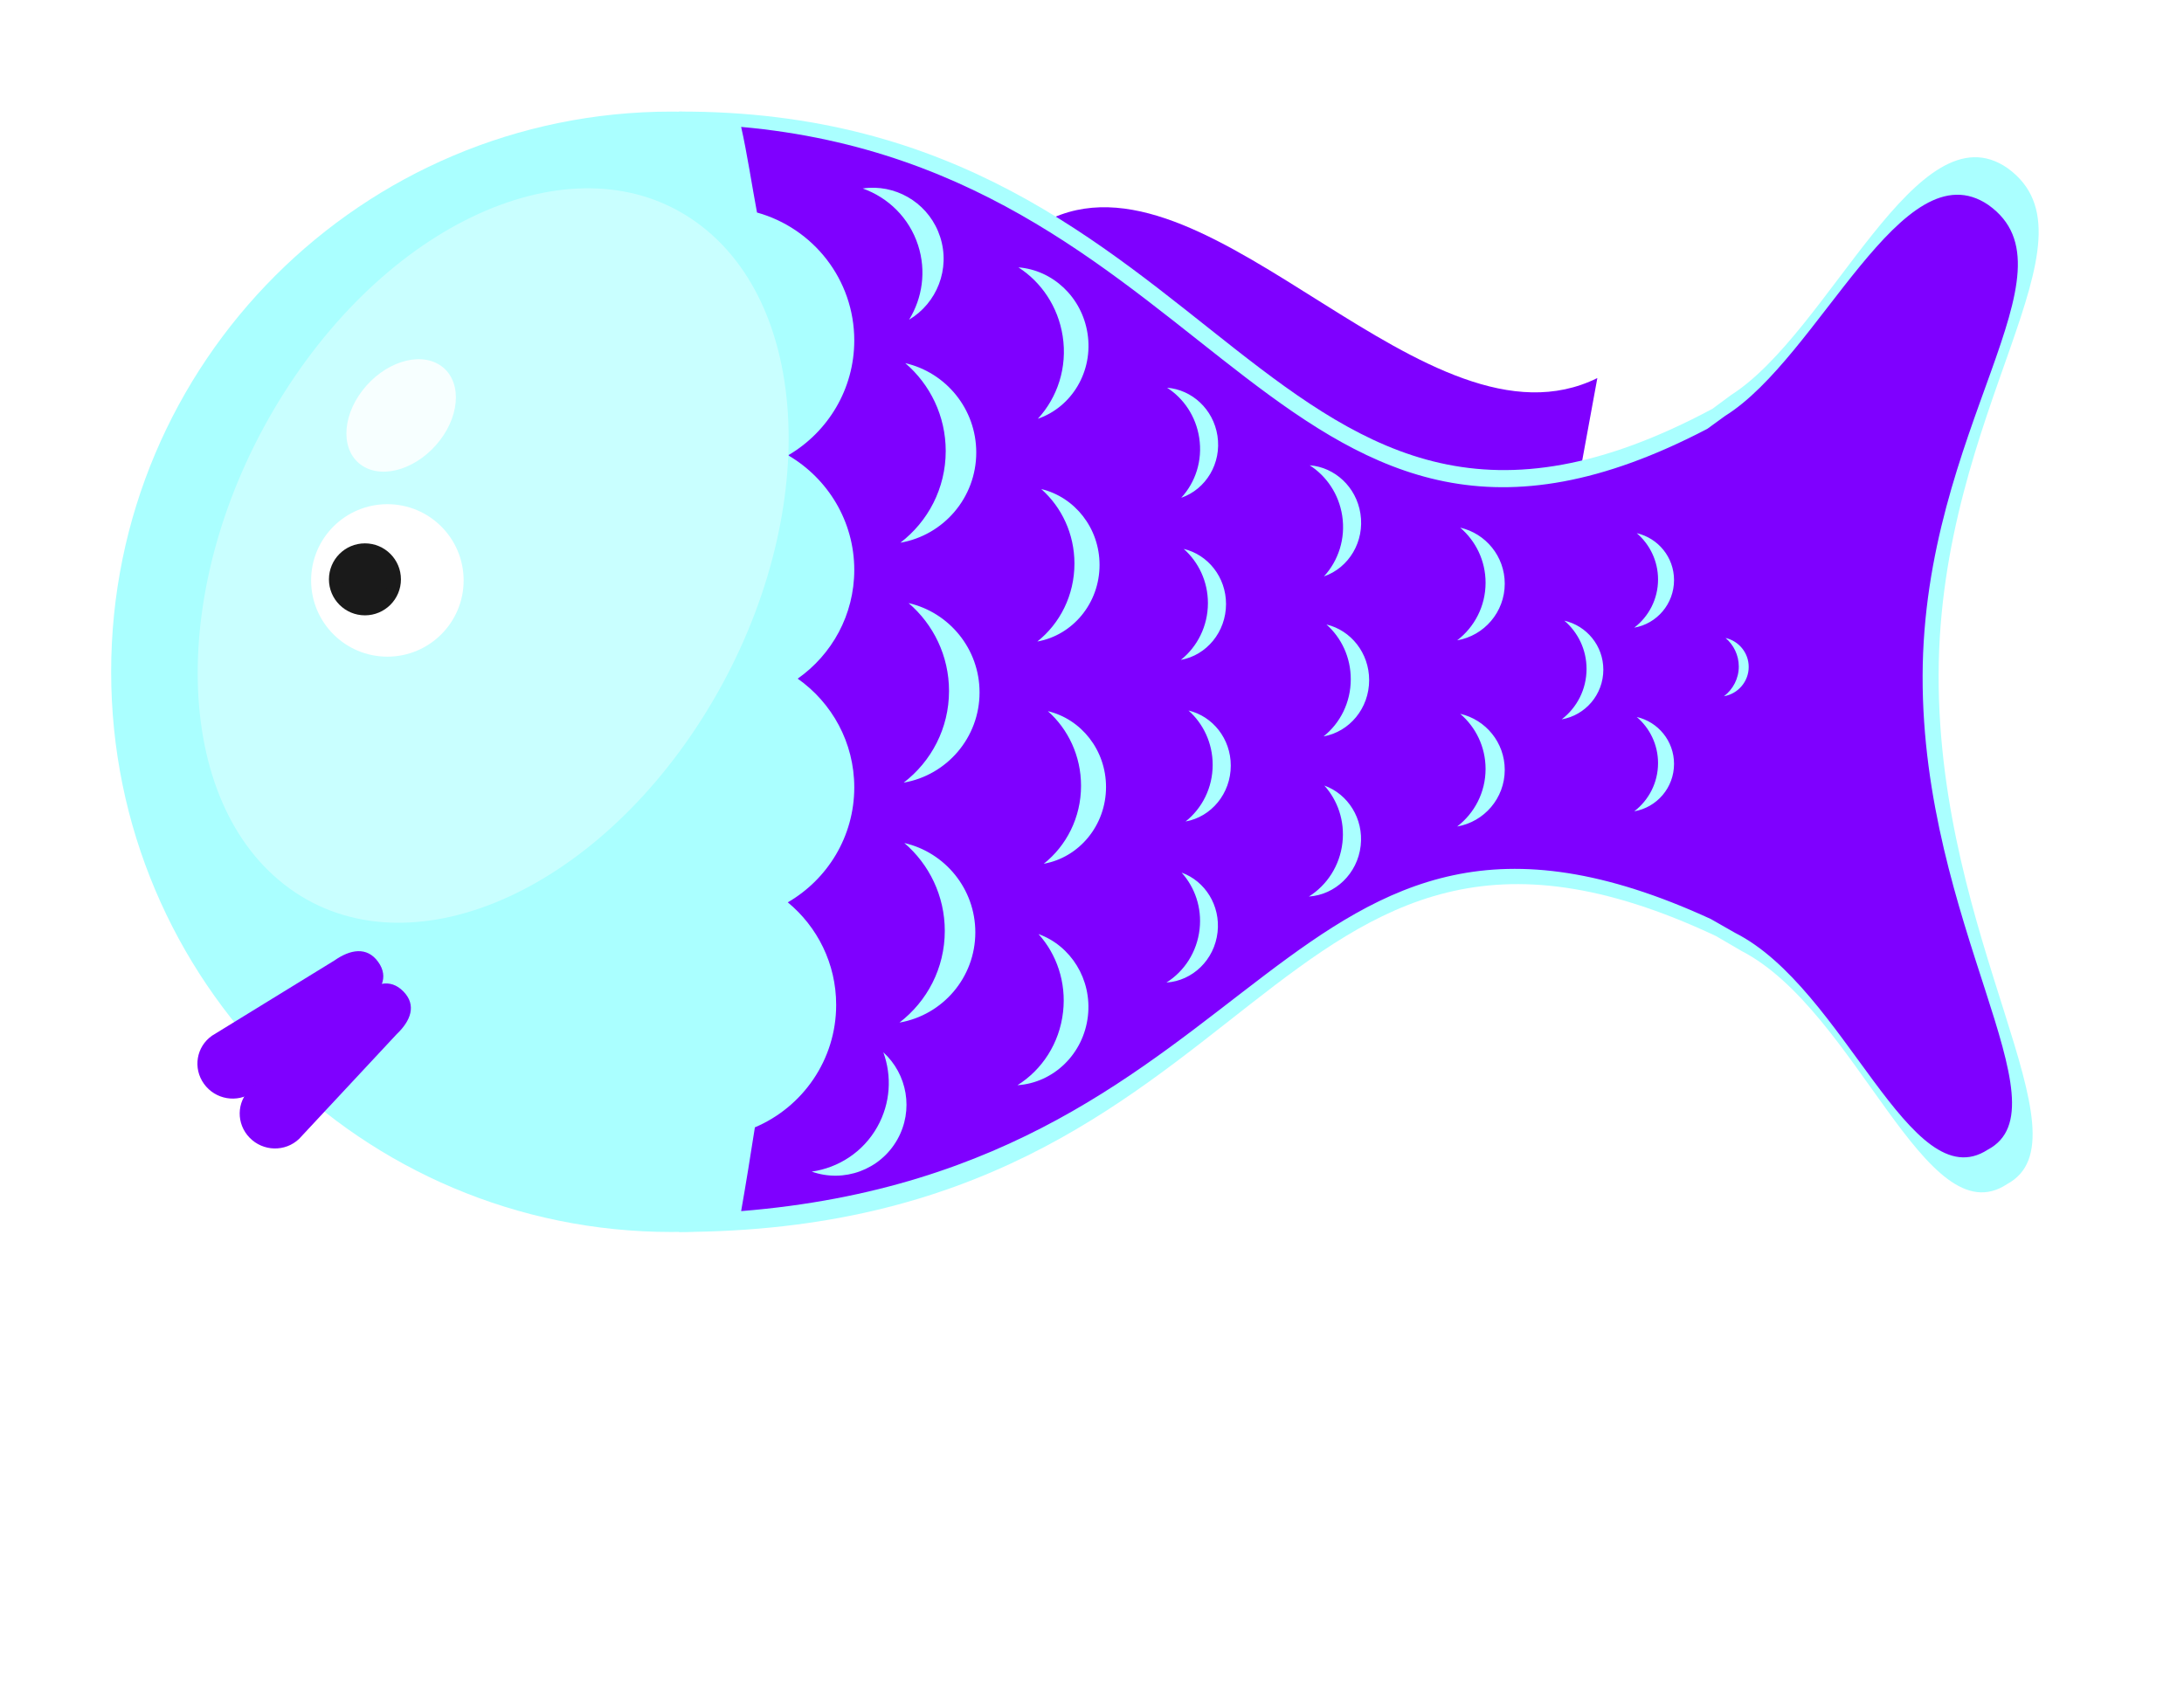 <?xml version="1.0"?><svg width="670.934" height="517.24" xmlns="http://www.w3.org/2000/svg" xmlns:xlink="http://www.w3.org/1999/xlink">
 <title>redfish</title>
 <defs>
  <linearGradient id="linearGradient4515">
   <stop stop-color="#004f66" id="stop4517" offset="0"/>
   <stop stop-color="#008080" stop-opacity="0" id="stop4519" offset="1"/>
  </linearGradient>
  <linearGradient id="linearGradient3991">
   <stop stop-color="#009980" id="stop3993" offset="0"/>
   <stop stop-color="#004644" id="stop3995" offset="1"/>
  </linearGradient>
  <linearGradient id="linearGradient3983">
   <stop stop-color="#000000" id="stop3985" offset="0"/>
   <stop stop-color="#000000" stop-opacity="0" id="stop3987" offset="1"/>
  </linearGradient>
  <linearGradient gradientUnits="userSpaceOnUse" y2="558.398" x2="217.688" y1="550.316" x1="217.688" id="linearGradient3997-8" xlink:href="#linearGradient3991-2"/>
  <linearGradient id="linearGradient3991-2">
   <stop stop-color="#009980" id="stop3993-6" offset="0"/>
   <stop stop-color="#004644" id="stop3995-7" offset="1"/>
  </linearGradient>
  <linearGradient gradientTransform="translate(-18.183,-11.617)" gradientUnits="userSpaceOnUse" y2="558.398" x2="217.688" y1="550.316" x1="217.688" id="linearGradient3997-2" xlink:href="#linearGradient3991-7"/>
  <linearGradient id="linearGradient3991-7">
   <stop stop-color="#009980" id="stop3993-2" offset="0"/>
   <stop stop-color="#004644" id="stop3995-0" offset="1"/>
  </linearGradient>
  <filter color-interpolation-filters="sRGB" height="1.366" y="-0.183" width="1.46" x="-0.23" id="filter4262">
   <feGaussianBlur id="feGaussianBlur4264" stdDeviation="3.101"/>
  </filter>
  <filter color-interpolation-filters="sRGB" height="1.327" y="-0.163" width="1.41" x="-0.205" id="filter4330">
   <feGaussianBlur id="feGaussianBlur4332" stdDeviation="2.763"/>
  </filter>
  <linearGradient id="linearGradient4515-1">
   <stop stop-color="#004f66" id="stop4517-7" offset="0"/>
   <stop stop-color="#008080" stop-opacity="0" id="stop4519-1" offset="1"/>
  </linearGradient>
  <linearGradient id="linearGradient3991-0">
   <stop stop-color="#009980" id="stop3993-7" offset="0"/>
   <stop stop-color="#004644" id="stop3995-5" offset="1"/>
  </linearGradient>
  <linearGradient id="linearGradient3991-7-3">
   <stop stop-color="#009980" id="stop3993-2-6" offset="0"/>
   <stop stop-color="#004644" id="stop3995-0-7" offset="1"/>
  </linearGradient>
  <linearGradient y2="325.011" x2="225.229" y1="535.219" x1="272.857" gradientUnits="userSpaceOnUse" id="linearGradient4729" xlink:href="#linearGradient4515"/>
  <linearGradient y2="558.398" x2="217.688" y1="550.316" x1="217.688" gradientTransform="translate(-18.183,-11.617)" gradientUnits="userSpaceOnUse" id="linearGradient4731" xlink:href="#linearGradient3991"/>
  <linearGradient y2="558.398" x2="217.688" y1="550.316" x1="217.688" gradientTransform="matrix(0.989,-0.147,0.147,0.989,-97.151,39.224)" gradientUnits="userSpaceOnUse" id="linearGradient4733" xlink:href="#linearGradient3991-7"/>
  <linearGradient y2="0.209" x2="0.321" y1="1" x1="0.5" id="linearGradient4793" xlink:href="#linearGradient4515"/>
  <linearGradient y2="0.5" x2="0.5" y1="0" x1="0.5" id="linearGradient4795" xlink:href="#linearGradient3991"/>
  <linearGradient y2="0.448" x2="0.5" y1="0.025" x1="0.476" id="linearGradient4797" xlink:href="#linearGradient3991-7"/>
 </defs>
 <g>
  <title>Layer 1</title>
  <g externalResourcesRequired="false" id="layer1">
   <g externalResourcesRequired="false" transform="matrix(0.936 0 0 0.936 22.455 23.421)" id="g4767">
    <g externalResourcesRequired="false" id="g4706" transform="matrix(1.388 0 0 1.388 -137.811 -171.061)">
     <g externalResourcesRequired="false" id="g4538">
      <path fill="#7f00ff" d="m331.145,156.661c38.014,-16.573 88.441,57.795 128.571,37.971l-4.286,23.368c-52.515,10.723 -86.051,-31.914 -124.285,-61.339z" id="path4370"/>
      <path fill="#aaffff" id="path2816" d="m373.287,264.108c0,73.178 -59.322,132.5 -132.5,132.5c-73.177,0 -132.5,-59.322 -132.5,-132.5c0,-73.178 59.323,-132.5 132.5,-132.5c66.642,0 122.915,49.497 131.417,115.594"/>
      <g externalResourcesRequired="false" id="g3597">
       <path fill="#aaffff" d="m242.569,131.607l0,265c140.178,-0.2 138.419,-120.209 245.187,-70l6.061,3.536c27.28,14.087 43.531,67.962 62.796,55.134c20.051,-10.845 -16.352,-57.279 -16.197,-120.462c0.155,-63.184 39.538,-102.902 16.34,-119.801c-21.399,-14.97 -41.96,38.655 -65.409,53.627l-4.436,3.278c-105.682,56.545 -113.623,-70.726 -244.342,-70.312z" id="rect2820"/>
      </g>
      <path opacity="0.609" fill="#ffffff" filter="url(#filter4330)" id="path4256-9" d="m248.083,275.066c-27.25,42.999 -71.487,60.638 -98.805,39.398c-27.318,-21.24 -27.373,-73.316 -0.123,-116.314c27.25,-42.999 71.486,-60.638 98.804,-39.398c27.319,21.239 27.374,73.315 0.124,116.314z"/>
      <g id="g4266">
       <path fill="#ffffff" stroke="#ffffff" stroke-width="3" stroke-linecap="round" stroke-linejoin="round" stroke-miterlimit="4" d="m190.133,242.497c0,9.13 -7.402,16.532 -16.532,16.532c-9.13,0 -16.532,-7.402 -16.532,-16.532c0,-9.13 7.402,-16.532 16.532,-16.532c9.13,0 16.532,7.402 16.532,16.532z" id="path3605"/>
       <path fill="#1a1a1a" stroke="#1a1a1a" stroke-width="3" stroke-linecap="round" stroke-linejoin="round" stroke-miterlimit="4" d="m175.31,242.244c0,3.873 -3.14,7.013 -7.012,7.013c-3.873,0 -7.013,-3.14 -7.013,-7.013c0,-3.873 3.14,-7.012 7.013,-7.012c3.872,0 7.012,3.139 7.012,7.012z" id="path3605-9"/>
      </g>
      <path fill="#7f00ff" d="m257.256,135.232c1.382,6.081 2.607,14.17 3.75,20.25c13.257,3.685 23,15.819 23,30.25c0,11.535 -6.236,21.627 -15.5,27.094c0.004,0.052 -0.004,0.105 0,0.156c9.252,5.47 15.5,15.505 15.5,27.032c0,10.632 -5.294,20.031 -13.375,25.718c8.081,5.688 13.375,15.086 13.375,25.719c0,11.622 -6.34,21.75 -15.719,27.188c6.985,5.764 11.438,14.486 11.438,24.25c0,13.018 -7.936,24.195 -19.219,28.968c-1.026,6.605 -2.09,13.208 -3.25,19.813c126.235,-10.186 127.694,-115.784 229.281,-69.094l5.75,3.281c25.957,13.099 41.42,63.211 59.75,51.282c19.078,-10.085 -15.554,-53.276 -15.406,-112.032c0.148,-58.756 37.635,-95.69 15.563,-111.406c-20.361,-13.92 -39.938,35.952 -62.25,49.875l-4.219,3.063c-100.555,52.582 -114.439,-61.2 -228.469,-71.407zm30.25,14.407c7.413,-0.385 14.423,4.226 16.813,11.625c2.45,7.588 -0.779,15.639 -7.344,19.562c3.12,-5.088 4.103,-11.468 2.125,-17.594c-2.106,-6.521 -7.099,-11.307 -13.094,-13.437c0.496,-0.071 1.006,-0.131 1.5,-0.156zm35.313,18.812c8.083,0.643 14.996,6.987 16.343,15.625c1.401,8.984 -3.715,17.42 -11.75,20.188c4.627,-5.016 7.033,-12.139 5.875,-19.563c-1.087,-6.973 -5.072,-12.783 -10.468,-16.25zm-26.75,22.656c9.618,2.214 16.781,10.835 16.781,21.125c0,10.703 -7.738,19.582 -17.938,21.344c6.517,-4.994 10.719,-12.843 10.719,-21.687c0,-8.307 -3.712,-15.771 -9.562,-20.782zm61.906,5.813c5.88,0.468 10.926,5.061 11.906,11.344c1.019,6.534 -2.719,12.674 -8.562,14.687c3.365,-3.648 5.092,-8.819 4.25,-14.219c-0.791,-5.071 -3.669,-9.29 -7.594,-11.812zm33.719,18.344c5.934,0.472 11.011,5.096 12,11.437c1.028,6.595 -2.727,12.812 -8.625,14.844c3.396,-3.682 5.162,-8.925 4.312,-14.375c-0.798,-5.119 -3.726,-9.361 -7.687,-11.906zm-63.469,5.625c7.888,1.881 13.781,9.195 13.781,17.937c0,9.092 -6.354,16.628 -14.719,18.125c5.345,-4.242 8.782,-10.924 8.782,-18.437c0,-7.058 -3.046,-13.368 -7.844,-17.625zm99.062,9.125c6.035,1.389 10.532,6.793 10.532,13.25c0,6.715 -4.851,12.3 -11.25,13.406c4.088,-3.133 6.718,-8.076 6.718,-13.625c0,-5.212 -2.329,-9.887 -6,-13.031zm41.75,1.312c5.055,1.164 8.813,5.685 8.813,11.094c0,5.625 -4.046,10.324 -9.406,11.25c3.425,-2.625 5.625,-6.758 5.625,-11.406c0,-4.366 -1.957,-8.304 -5.032,-10.938zm-107.125,3.719c5.738,1.368 10,6.672 10,13.031c0,6.614 -4.603,12.13 -10.687,13.219c3.887,-3.086 6.406,-7.973 6.406,-13.438c0,-5.133 -2.229,-9.716 -5.719,-12.812zm-65.062,12.812c9.618,2.215 16.781,10.835 16.781,21.125c0,10.703 -7.738,19.582 -17.937,21.344c6.516,-4.994 10.718,-12.843 10.718,-21.687c0,-8.307 -3.712,-15.771 -9.562,-20.782zm155.062,4.157c5.288,1.217 9.219,5.936 9.219,11.593c0,5.884 -4.236,10.782 -9.844,11.75c3.583,-2.745 5.875,-7.075 5.875,-11.937c0,-4.567 -2.033,-8.651 -5.25,-11.406zm-56.25,0.906c5.791,1.381 10.094,6.738 10.094,13.156c0,6.675 -4.64,12.214 -10.781,13.313c3.923,-3.115 6.437,-8.016 6.437,-13.532c0,-5.18 -2.227,-9.812 -5.75,-12.937zm94.375,3.187c3.123,0.719 5.469,3.503 5.469,6.844c0,3.475 -2.532,6.366 -5.844,6.938c2.116,-1.622 3.5,-4.16 3.5,-7.032c0,-2.697 -1.225,-5.123 -3.125,-6.75zm-127,17.157c5.738,1.368 10,6.672 10,13.031c0,6.613 -4.603,12.13 -10.687,13.219c3.887,-3.086 6.406,-7.942 6.406,-13.407c0,-5.133 -2.229,-9.747 -5.719,-12.843zm-33.25,0.156c7.888,1.881 13.75,9.195 13.75,17.937c0,9.093 -6.354,16.66 -14.718,18.157c5.344,-4.243 8.812,-10.924 8.812,-18.438c0,-7.057 -3.046,-13.399 -7.844,-17.656zm97.5,0.625c6.035,1.389 10.532,6.793 10.532,13.25c0,6.715 -4.851,12.301 -11.25,13.406c4.088,-3.133 6.718,-8.076 6.718,-13.625c0,-5.212 -2.329,-9.887 -6,-13.031zm41.75,0.75c5.055,1.164 8.813,5.685 8.813,11.094c0,5.625 -4.046,10.292 -9.406,11.218c3.425,-2.624 5.625,-6.758 5.625,-11.406c0,-4.366 -1.957,-8.272 -5.032,-10.906zm-73.875,16.219c5.601,2.018 9.31,7.841 8.594,14.218c-0.745,6.634 -6.025,11.625 -12.25,12.032c4.247,-2.658 7.322,-7.269 7.938,-12.75c0.578,-5.149 -1.13,-10.002 -4.282,-13.5zm-99.312,13.593c9.618,2.215 16.781,10.835 16.781,21.125c0,10.703 -7.738,19.582 -17.937,21.344c6.516,-4.994 10.718,-12.843 10.718,-21.687c0,-8.307 -3.712,-15.771 -9.562,-20.782zm65.562,7c5.549,2 9.21,7.775 8.5,14.094c-0.738,6.572 -5.926,11.503 -12.093,11.906c4.207,-2.632 7.234,-7.194 7.843,-12.625c0.573,-5.101 -1.127,-9.908 -4.25,-13.375zm-33.843,14.532c7.628,2.749 12.663,10.687 11.687,19.375c-1.014,9.035 -8.177,15.821 -16.656,16.375c5.784,-3.62 9.943,-9.877 10.781,-17.344c0.788,-7.013 -1.52,-13.64 -5.812,-18.406zm-36.688,27.968c5.653,5.152 7.225,13.677 3.313,20.625c-4.069,7.227 -12.694,10.282 -20.25,7.594c6.298,-0.894 12.137,-4.591 15.5,-10.562c3.158,-5.61 3.482,-12.049 1.437,-17.657z" id="rect2820-6"/>
      <g id="g4076" transform="matrix(0.832 -0.583 0.597 0.828 -317.461 158.228)">
       <path fill="#7f00ff" id="rect3937" d="m248.498,406.79l33.335,2c4.477,0 8.082,1.604 8.082,6.081c0,4.477 -3.605,6.081 -8.082,6.081l-33.335,2c-4.477,0 -8.081,-3.604 -8.081,-8.081c0,-4.477 3.604,-8.081 8.081,-8.081z"/>
       <path fill="#7f00ff" id="rect3937-1" d="m248.499,421.963l33.265,-2.938c4.428,-0.661 8.23,0.395 8.89,4.823c0.66,4.428 -2.668,6.546 -7.096,7.206l-32.675,6.895c-4.428,0.66 -8.525,-2.373 -9.185,-6.801c-0.66,-4.428 2.373,-8.524 6.801,-9.185z"/>
      </g>
      <path opacity="0.918" fill="#ffffff" filter="url(#filter4262)" id="path4256" d="m186.024,209.367c-5.049,6.585 -13.246,9.286 -18.307,6.033c-5.062,-3.252 -5.072,-11.228 -0.023,-17.813c5.049,-6.585 13.245,-9.286 18.307,-6.034c5.061,3.253 5.072,11.229 0.023,17.814z"/>
     </g>
    </g>
   </g>
  </g>
 </g>
</svg>